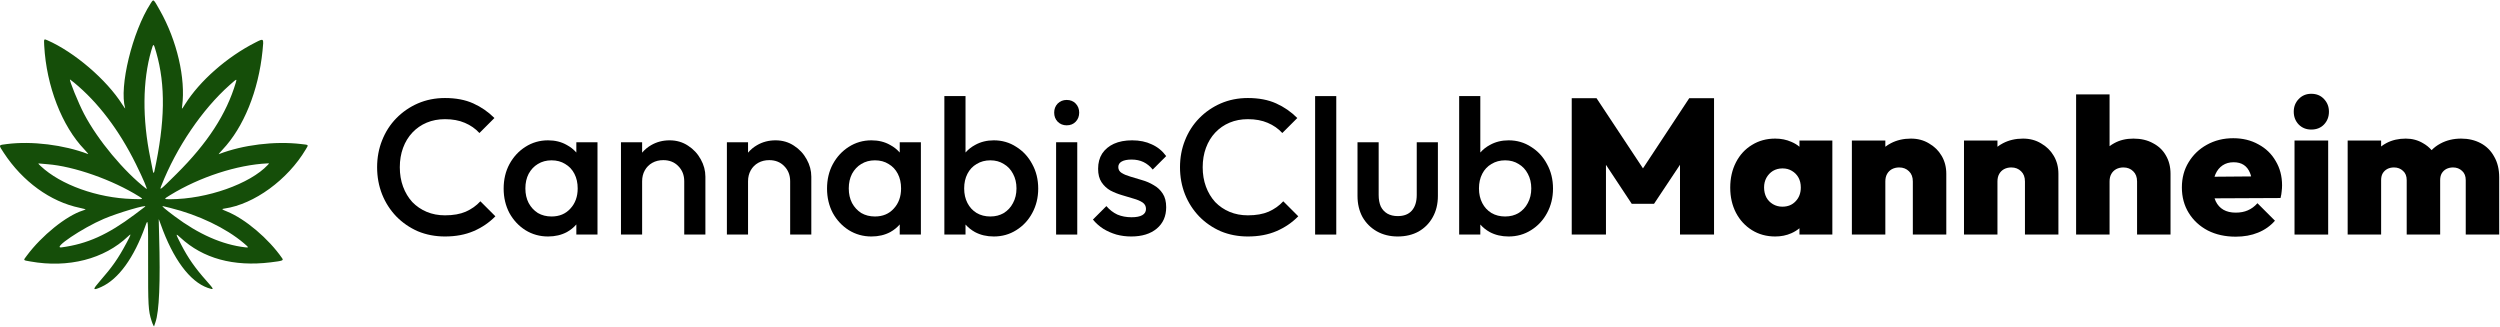 <svg width="2600" height="340" viewBox="0 0 2600 340" fill="none" xmlns="http://www.w3.org/2000/svg">
<path fill-rule="evenodd" clip-rule="evenodd" d="M156.647 3.615C137.628 33.041 123.69 90.384 130.169 112.547C130.419 113.403 129.028 111.582 127.076 108.5C110.835 82.851 77.388 54.207 49.273 41.87C45.596 40.256 45.596 40.256 45.995 47.606C48.271 89.492 64.396 131.121 87.767 155.448C90.533 158.327 92.236 160.468 91.551 160.207C66.405 150.606 33.196 146.51 7.195 149.804C-1.882 150.954 -1.675 150.371 3.95 158.96C23.48 188.784 52.455 209.784 82.806 216.113C86.557 216.895 89.359 217.69 89.032 217.879C88.705 218.069 87.317 218.58 85.948 219.015C68.894 224.432 43.372 245.019 27.916 265.824C23.996 271.102 23.627 270.488 31.585 271.923C71.006 279.033 108.492 269.406 133.146 245.842C136.795 242.354 136.585 243.27 131.591 252.63C123.013 268.71 116.831 277.579 103.975 292.249C95.941 301.416 96.194 302.55 105.353 298.406C123.308 290.282 139.423 268.015 151.101 235.198C154.092 226.793 154.092 226.793 154.034 270.686C153.971 318.513 154.222 322.927 157.601 333.623C158.81 337.452 160.347 340.478 160.347 339.03C160.347 338.913 160.939 337.145 161.662 335.102C165.576 324.039 166.887 293.304 165.484 245.471C165.202 235.883 165.015 227.959 165.067 227.862C165.118 227.765 166.084 230.287 167.213 233.466C179.907 269.225 197.374 292.806 216.021 299.36C223.087 301.844 223 301.339 214.766 292.097C202.895 278.772 195.596 268.327 188.404 254.377C182.349 242.631 182.304 242.175 187.679 247.152C211.079 268.817 242.926 277.543 281.442 272.842C293.964 271.314 295.075 270.923 293.472 268.609C279.316 248.177 255.097 227.666 235.993 219.929C230.252 217.604 230.074 217.375 233.611 216.864C264.256 212.433 299.211 186.976 317.939 155.451C321.039 150.234 321.502 150.784 313.184 149.799C285.785 146.552 252.552 150.634 227.588 160.313C227.074 160.512 228.755 158.461 231.323 155.754C253.42 132.467 268.86 94.354 273.038 52.778C274.378 39.44 274.576 39.667 265.566 44.23C236.164 59.118 207.648 84.168 192.435 108.472C188.946 114.047 188.946 114.047 189.433 110.34C193.212 81.595 184.098 42.331 166.348 10.885C159.305 -1.593 159.782 -1.236 156.647 3.615ZM162.455 54.398C172.316 88.656 171.718 126.676 160.506 178.386C160.065 180.418 159.283 180.103 158.956 177.764C158.8 176.65 157.663 170.837 156.428 164.845C147.909 123.489 148.227 84.009 157.333 52.589C159.63 44.666 159.656 44.675 162.455 54.398ZM77.061 85.931C101.981 106.396 124.011 135.439 141.408 170.759C148.939 186.049 153.878 197.659 152.349 196.476C128.85 178.298 101.751 145.749 87.474 118.55C81.596 107.355 71.533 82.663 72.848 82.663C72.977 82.663 74.872 84.134 77.061 85.931ZM245.239 85.893C235.529 118.588 215.976 148.709 183.554 180.914C166.035 198.315 165.625 198.632 167.833 193.04C183.594 153.116 210.218 113.884 238.794 88.475C246.421 81.693 246.495 81.664 245.239 85.893ZM49.215 170.774C76.729 172.834 117.055 187.016 144.783 204.383C149.452 207.308 149.452 207.308 137.623 206.958C101.197 205.883 63.102 192.212 42.401 172.786C39.253 169.832 39.253 169.832 41.743 170.117C43.113 170.273 46.475 170.57 49.215 170.774ZM278.593 171.446C260.154 191.236 214.986 207.148 177.167 207.176C170.016 207.181 170.016 207.181 177.167 202.799C207.751 184.054 246.663 171.398 278.282 169.912C280.103 169.826 280.103 169.826 278.593 171.446ZM150.957 214.893C150.814 215.025 145.894 218.737 140.024 223.142C112.125 244.075 90.565 253.755 64.001 257.275C53.683 258.643 85.564 237.148 108.081 227.557C122.619 221.364 153.961 212.107 150.957 214.893ZM176.96 216.199C206.441 223.482 234.947 237.139 253.538 252.889C258.864 257.401 258.97 257.69 255.137 257.243C231.052 254.436 206.616 243.665 181.308 224.7C171.397 217.273 167.61 213.995 169.375 214.37C170.06 214.515 173.473 215.338 176.96 216.199Z" fill="#154E09"/>
<path d="M2386.3 146.141V243.941H2421.3V146.141H2386.3Z" fill="black"/>
<path d="M2390.7 129.541C2394.16 133.008 2398.5 134.741 2403.7 134.741C2409.16 134.741 2413.56 133.008 2416.9 129.541C2420.36 125.941 2422.1 121.474 2422.1 116.141C2422.1 110.941 2420.36 106.541 2416.9 102.941C2413.56 99.341 2409.16 97.541 2403.7 97.541C2398.5 97.541 2394.16 99.341 2390.7 102.941C2387.23 106.541 2385.5 110.941 2385.5 116.141C2385.5 121.474 2387.23 125.941 2390.7 129.541Z" fill="black"/>
<path fill-rule="evenodd" clip-rule="evenodd" d="M1033.54 245.941C1026.2 245.941 1019.67 244.408 1013.94 241.341C1010.15 239.225 1006.88 236.613 1004.14 233.506V243.941H982.137V99.941H1004.14V158.626C1006.92 155.447 1010.25 152.819 1014.14 150.741C1019.87 147.541 1026.34 145.941 1033.54 145.941C1042.2 145.941 1050 148.208 1056.94 152.741C1064 157.141 1069.54 163.141 1073.54 170.741C1077.67 178.208 1079.74 186.675 1079.74 196.141C1079.74 205.475 1077.67 213.941 1073.54 221.541C1069.54 229.008 1064 234.941 1056.94 239.341C1050 243.741 1042.2 245.941 1033.54 245.941ZM1029.94 225.141C1035.27 225.141 1039.94 223.941 1043.94 221.541C1048.07 219.008 1051.27 215.541 1053.54 211.141C1055.94 206.741 1057.14 201.675 1057.14 195.941C1057.14 190.208 1055.94 185.141 1053.54 180.741C1051.27 176.341 1048.07 172.941 1043.94 170.541C1039.94 168.008 1035.27 166.741 1029.94 166.741C1024.6 166.741 1019.87 168.008 1015.74 170.541C1011.6 172.941 1008.4 176.341 1006.14 180.741C1003.87 185.141 1002.74 190.208 1002.74 195.941C1002.74 201.675 1003.87 206.741 1006.14 211.141C1008.4 215.541 1011.6 219.008 1015.74 221.541C1019.87 223.941 1024.6 225.141 1029.94 225.141Z" fill="black"/>
<path d="M1099.95 126.541C1102.48 129.075 1105.62 130.341 1109.35 130.341C1113.22 130.341 1116.35 129.075 1118.75 126.541C1121.15 124.008 1122.35 120.875 1122.35 117.141C1122.35 113.408 1121.15 110.275 1118.75 107.741C1116.35 105.208 1113.22 103.941 1109.35 103.941C1105.62 103.941 1102.48 105.208 1099.95 107.741C1097.55 110.275 1096.35 113.408 1096.35 117.141C1096.35 120.875 1097.55 124.008 1099.95 126.541Z" fill="black"/>
<path d="M1161.03 243.941C1165.96 245.275 1171.09 245.941 1176.43 245.941C1187.63 245.941 1196.49 243.208 1203.03 237.741C1209.56 232.275 1212.83 224.875 1212.83 215.541C1212.83 209.675 1211.63 204.941 1209.23 201.341C1206.83 197.608 1203.69 194.675 1199.83 192.541C1196.09 190.275 1192.09 188.541 1187.83 187.341C1183.69 186.008 1179.69 184.808 1175.83 183.741C1172.09 182.675 1169.03 181.408 1166.63 179.941C1164.23 178.475 1163.03 176.408 1163.03 173.741C1163.03 171.208 1164.23 169.275 1166.63 167.941C1169.03 166.608 1172.43 165.941 1176.83 165.941C1181.49 165.941 1185.63 166.808 1189.23 168.541C1192.83 170.275 1196.03 172.875 1198.83 176.341L1212.83 162.341C1208.83 156.875 1203.83 152.808 1197.83 150.141C1191.96 147.341 1185.16 145.941 1177.43 145.941C1170.09 145.941 1163.76 147.141 1158.43 149.541C1153.23 151.941 1149.16 155.341 1146.23 159.741C1143.43 164.141 1142.03 169.408 1142.03 175.541C1142.03 181.275 1143.23 185.941 1145.63 189.541C1148.03 193.141 1151.09 196.008 1154.83 198.141C1158.69 200.141 1162.69 201.741 1166.83 202.941C1171.09 204.141 1175.09 205.341 1178.83 206.541C1182.69 207.608 1185.83 208.941 1188.23 210.541C1190.63 212.141 1191.83 214.408 1191.83 217.341C1191.83 220.141 1190.56 222.275 1188.03 223.741C1185.49 225.208 1181.76 225.941 1176.83 225.941C1171.36 225.941 1166.43 225.008 1162.03 223.141C1157.76 221.141 1153.96 218.208 1150.63 214.341L1136.63 228.341C1139.69 232.075 1143.29 235.275 1147.43 237.941C1151.56 240.475 1156.09 242.475 1161.03 243.941Z" fill="black"/>
<path fill-rule="evenodd" clip-rule="evenodd" d="M882.721 239.341C889.788 243.741 897.654 245.941 906.321 245.941C913.654 245.941 920.188 244.408 925.921 241.341C929.754 239.202 933.02 236.557 935.721 233.404V243.941H957.721V147.941H935.721V158.626C932.938 155.447 929.605 152.819 925.721 150.741C920.121 147.541 913.654 145.941 906.321 145.941C897.654 145.941 889.788 148.208 882.721 152.741C875.788 157.141 870.254 163.141 866.121 170.741C862.121 178.208 860.121 186.675 860.121 196.141C860.121 205.475 862.121 213.941 866.121 221.541C870.254 229.008 875.788 234.941 882.721 239.341ZM929.521 216.941C924.588 222.408 918.054 225.141 909.921 225.141C904.588 225.141 899.854 223.941 895.721 221.541C891.721 219.008 888.521 215.541 886.121 211.141C883.854 206.741 882.721 201.675 882.721 195.941C882.721 190.208 883.854 185.141 886.121 180.741C888.521 176.341 891.721 172.941 895.721 170.541C899.854 168.008 904.588 166.741 909.921 166.741C915.388 166.741 920.121 168.008 924.121 170.541C928.254 172.941 931.454 176.341 933.721 180.741C935.988 185.141 937.121 190.208 937.121 195.941C937.121 204.475 934.588 211.475 929.521 216.941Z" fill="black"/>
<path d="M821.765 243.941V188.541C821.765 182.141 819.698 176.875 815.565 172.741C811.565 168.608 806.365 166.541 799.965 166.541C795.698 166.541 791.898 167.475 788.565 169.341C785.231 171.208 782.632 173.808 780.765 177.141C778.898 180.475 777.965 184.275 777.965 188.541V243.941H755.965V147.941H777.965V158.788C780.591 155.637 783.724 153.022 787.365 150.941C793.098 147.608 799.498 145.941 806.565 145.941C813.765 145.941 820.165 147.808 825.765 151.541C831.365 155.141 835.765 159.875 838.965 165.741C842.165 171.475 843.765 177.475 843.765 183.741V243.941H821.765Z" fill="black"/>
<path d="M711.609 188.541V243.941H733.609V183.741C733.609 177.475 732.009 171.475 728.809 165.741C725.609 159.875 721.209 155.141 715.609 151.541C710.009 147.808 703.609 145.941 696.409 145.941C689.342 145.941 682.942 147.608 677.209 150.941C673.568 153.022 670.435 155.637 667.809 158.788V147.941H645.809V243.941H667.809V188.541C667.809 184.275 668.742 180.475 670.609 177.141C672.475 173.808 675.075 171.208 678.409 169.341C681.742 167.475 685.542 166.541 689.809 166.541C696.209 166.541 701.409 168.608 705.409 172.741C709.542 176.875 711.609 182.141 711.609 188.541Z" fill="black"/>
<path fill-rule="evenodd" clip-rule="evenodd" d="M569.993 245.941C561.326 245.941 553.46 243.741 546.393 239.341C539.46 234.941 533.926 229.008 529.793 221.541C525.793 213.941 523.793 205.475 523.793 196.141C523.793 186.675 525.793 178.208 529.793 170.741C533.926 163.141 539.46 157.141 546.393 152.741C553.46 148.208 561.326 145.941 569.993 145.941C577.326 145.941 583.793 147.541 589.393 150.741C593.277 152.819 596.61 155.447 599.393 158.626V147.941H621.393V243.941H599.393V233.404C596.692 236.557 593.426 239.202 589.593 241.341C583.86 244.408 577.326 245.941 569.993 245.941ZM573.593 225.141C581.726 225.141 588.26 222.408 593.193 216.941C598.26 211.475 600.793 204.475 600.793 195.941C600.793 190.208 599.66 185.141 597.393 180.741C595.126 176.341 591.926 172.941 587.793 170.541C583.793 168.008 579.06 166.741 573.593 166.741C568.26 166.741 563.526 168.008 559.393 170.541C555.393 172.941 552.193 176.341 549.793 180.741C547.526 185.141 546.393 190.208 546.393 195.941C546.393 201.675 547.526 206.741 549.793 211.141C552.193 215.541 555.393 219.008 559.393 221.541C563.526 223.941 568.26 225.141 573.593 225.141Z" fill="black"/>
<path d="M434.599 240.541C443.266 244.141 452.666 245.941 462.799 245.941C473.999 245.941 483.933 244.075 492.599 240.341C501.266 236.608 508.799 231.475 515.199 224.941L499.599 209.341C495.466 213.875 490.399 217.475 484.399 220.141C478.533 222.675 471.333 223.941 462.799 223.941C455.866 223.941 449.533 222.741 443.799 220.341C438.066 217.941 433.066 214.541 428.799 210.141C424.666 205.608 421.466 200.275 419.199 194.141C416.933 188.008 415.799 181.275 415.799 173.941C415.799 166.608 416.933 159.875 419.199 153.741C421.466 147.608 424.666 142.341 428.799 137.941C433.066 133.408 438.066 129.941 443.799 127.541C449.533 125.141 455.866 123.941 462.799 123.941C470.666 123.941 477.533 125.208 483.399 127.741C489.399 130.275 494.466 133.808 498.599 138.341L514.199 122.741C507.799 116.341 500.466 111.275 492.199 107.541C483.933 103.808 474.133 101.941 462.799 101.941C452.666 101.941 443.266 103.808 434.599 107.541C426.066 111.275 418.599 116.408 412.199 122.941C405.799 129.475 400.866 137.141 397.399 145.941C393.933 154.608 392.199 163.941 392.199 173.941C392.199 183.941 393.933 193.341 397.399 202.141C400.866 210.808 405.799 218.475 412.199 225.141C418.599 231.675 426.066 236.808 434.599 240.541Z" fill="black"/>
<path fill-rule="evenodd" clip-rule="evenodd" d="M1568.93 245.941C1561.59 245.941 1555.06 244.408 1549.33 241.341C1545.54 239.225 1542.27 236.613 1539.53 233.506V243.941H1517.53V99.941H1539.53V158.626C1542.31 155.447 1545.64 152.819 1549.53 150.741C1555.26 147.541 1561.73 145.941 1568.93 145.941C1577.59 145.941 1585.39 148.208 1592.33 152.741C1599.39 157.141 1604.93 163.141 1608.93 170.741C1613.06 178.208 1615.13 186.675 1615.13 196.141C1615.13 205.475 1613.06 213.941 1608.93 221.541C1604.93 229.008 1599.39 234.941 1592.33 239.341C1585.39 243.741 1577.59 245.941 1568.93 245.941ZM1565.33 225.141C1570.66 225.141 1575.33 223.941 1579.33 221.541C1583.46 219.008 1586.66 215.541 1588.93 211.141C1591.33 206.741 1592.53 201.675 1592.53 195.941C1592.53 190.208 1591.33 185.141 1588.93 180.741C1586.66 176.341 1583.46 172.941 1579.33 170.541C1575.33 168.008 1570.66 166.741 1565.33 166.741C1559.99 166.741 1555.26 168.008 1551.13 170.541C1546.99 172.941 1543.79 176.341 1541.53 180.741C1539.26 185.141 1538.13 190.208 1538.13 195.941C1538.13 201.675 1539.26 206.741 1541.53 211.141C1543.79 215.541 1546.99 219.008 1551.13 221.541C1555.26 223.941 1559.99 225.141 1565.33 225.141Z" fill="black"/>
<path d="M1431.81 240.541C1438.21 244.141 1445.47 245.941 1453.61 245.941C1461.87 245.941 1469.14 244.208 1475.41 240.741C1481.67 237.141 1486.54 232.208 1490.01 225.941C1493.61 219.541 1495.41 212.141 1495.41 203.741V147.941H1473.41V202.741C1473.41 209.808 1471.67 215.275 1468.21 219.141C1464.87 222.875 1460.01 224.741 1453.61 224.741C1449.47 224.741 1445.87 223.875 1442.81 222.141C1439.87 220.408 1437.61 217.941 1436.01 214.741C1434.54 211.408 1433.81 207.408 1433.81 202.741V147.941H1411.81V203.741C1411.81 212.008 1413.54 219.341 1417.01 225.741C1420.61 232.008 1425.54 236.941 1431.81 240.541Z" fill="black"/>
<path d="M1367.72 243.941V99.941H1389.72V243.941H1367.72Z" fill="black"/>
<path d="M1098.35 147.941V243.941H1120.35V147.941H1098.35Z" fill="black"/>
<path d="M1269.6 240.541C1278.27 244.141 1287.67 245.941 1297.8 245.941C1309 245.941 1318.93 244.075 1327.6 240.341C1336.27 236.608 1343.8 231.475 1350.2 224.941L1334.6 209.341C1330.47 213.875 1325.4 217.475 1319.4 220.141C1313.53 222.675 1306.33 223.941 1297.8 223.941C1290.87 223.941 1284.53 222.741 1278.8 220.341C1273.07 217.941 1268.07 214.541 1263.8 210.141C1259.67 205.608 1256.47 200.275 1254.2 194.141C1251.93 188.008 1250.8 181.275 1250.8 173.941C1250.8 166.608 1251.93 159.875 1254.2 153.741C1256.47 147.608 1259.67 142.341 1263.8 137.941C1268.07 133.408 1273.07 129.941 1278.8 127.541C1284.53 125.141 1290.87 123.941 1297.8 123.941C1305.67 123.941 1312.53 125.208 1318.4 127.741C1324.4 130.275 1329.47 133.808 1333.6 138.341L1349.2 122.741C1342.8 116.341 1335.47 111.275 1327.2 107.541C1318.93 103.808 1309.13 101.941 1297.8 101.941C1287.67 101.941 1278.27 103.808 1269.6 107.541C1261.07 111.275 1253.6 116.408 1247.2 122.941C1240.8 129.475 1235.87 137.141 1232.4 145.941C1228.93 154.608 1227.2 163.941 1227.2 173.941C1227.2 183.941 1228.93 193.341 1232.4 202.141C1235.87 210.808 1240.8 218.475 1247.2 225.141C1253.6 231.675 1261.07 236.808 1269.6 240.541Z" fill="black"/>
<path d="M2441.57 243.941V146.141H2476.37V152.333C2478.1 150.987 2479.97 149.79 2481.97 148.741C2487.84 145.674 2494.51 144.141 2501.97 144.141C2508.64 144.141 2514.64 145.741 2519.97 148.941C2523.38 150.851 2526.34 153.252 2528.87 156.145C2531.5 153.436 2534.54 151.168 2537.97 149.341C2544.37 145.874 2551.57 144.141 2559.57 144.141C2567.17 144.141 2573.97 145.741 2579.97 148.941C2585.97 152.141 2590.64 156.807 2593.97 162.941C2597.44 168.941 2599.17 176.141 2599.17 184.541V243.941H2564.37V187.341C2564.37 183.207 2563.11 180.007 2560.57 177.741C2558.04 175.341 2554.91 174.141 2551.17 174.141C2548.64 174.141 2546.31 174.674 2544.17 175.741C2542.17 176.807 2540.57 178.341 2539.37 180.341C2538.31 182.207 2537.77 184.541 2537.77 187.341V243.941H2502.97V187.341C2502.97 183.207 2501.71 180.007 2499.17 177.741C2496.64 175.341 2493.51 174.141 2489.77 174.141C2487.11 174.141 2484.77 174.674 2482.77 175.741C2480.77 176.807 2479.17 178.341 2477.97 180.341C2476.91 182.207 2476.37 184.541 2476.37 187.341V243.941H2441.57Z" fill="black"/>
<path fill-rule="evenodd" clip-rule="evenodd" d="M2325.15 246.142C2314.22 246.142 2304.55 244.009 2296.15 239.742C2287.75 235.342 2281.15 229.276 2276.35 221.542C2271.55 213.809 2269.15 204.942 2269.15 194.942C2269.15 185.076 2271.49 176.342 2276.15 168.742C2280.82 161.009 2287.15 154.942 2295.15 150.542C2303.29 146.009 2312.42 143.742 2322.55 143.742C2332.42 143.742 2341.15 145.876 2348.75 150.142C2356.49 154.276 2362.49 160.076 2366.75 167.542C2371.15 174.876 2373.35 183.276 2373.35 192.742C2373.35 194.742 2373.22 196.809 2372.95 198.942C2372.82 200.942 2372.42 203.276 2371.75 205.942L2303.15 206.261C2303.5 207.336 2303.9 208.363 2304.35 209.342C2306.22 213.209 2308.89 216.142 2312.35 218.142C2315.82 220.142 2320.09 221.142 2325.15 221.142C2329.95 221.142 2334.15 220.342 2337.75 218.742C2341.49 217.142 2344.82 214.676 2347.75 211.342L2365.95 229.542C2361.15 235.009 2355.29 239.142 2348.35 241.942C2341.55 244.742 2333.82 246.142 2325.15 246.142ZM2303.08 183.797L2341.18 183.481C2340.85 182.127 2340.44 180.881 2339.95 179.742C2338.49 176.142 2336.35 173.409 2333.55 171.542C2330.75 169.676 2327.22 168.742 2322.95 168.742C2318.55 168.742 2314.75 169.809 2311.55 171.942C2308.35 174.076 2305.89 177.076 2304.15 180.942C2303.75 181.85 2303.39 182.801 2303.08 183.797Z" fill="black"/>
<path d="M2222.55 188.741V243.941H2257.35V180.741C2257.35 173.541 2255.75 167.207 2252.55 161.741C2249.49 156.274 2245.02 152.007 2239.15 148.941C2233.42 145.741 2226.62 144.141 2218.75 144.141C2211.15 144.141 2204.49 145.741 2198.75 148.941C2197.05 149.853 2195.45 150.884 2193.95 152.033V98.141H2159.15V243.941H2193.95V188.741C2193.95 185.674 2194.55 183.074 2195.75 180.941C2196.95 178.807 2198.62 177.141 2200.75 175.941C2203.02 174.741 2205.55 174.141 2208.35 174.141C2212.49 174.141 2215.89 175.474 2218.55 178.141C2221.22 180.674 2222.55 184.207 2222.55 188.741Z" fill="black"/>
<path d="M2105.95 243.941V188.741C2105.95 184.207 2104.62 180.674 2101.95 178.141C2099.28 175.474 2095.88 174.141 2091.75 174.141C2088.95 174.141 2086.42 174.741 2084.15 175.941C2082.02 177.141 2080.35 178.807 2079.15 180.941C2077.95 183.074 2077.35 185.674 2077.35 188.741V243.941H2042.55V146.141H2077.35V152.624C2079.13 151.235 2081.06 150.007 2083.15 148.941C2089.28 145.741 2096.22 144.141 2103.95 144.141C2111.02 144.141 2117.28 145.807 2122.75 149.141C2128.35 152.341 2132.75 156.674 2135.95 162.141C2139.15 167.607 2140.75 173.807 2140.75 180.741V243.941H2105.95Z" fill="black"/>
<path d="M1989.35 188.741V243.941H2024.15V180.741C2024.15 173.807 2022.55 167.607 2019.35 162.141C2016.15 156.674 2011.75 152.341 2006.15 149.141C2000.68 145.807 1994.42 144.141 1987.35 144.141C1979.62 144.141 1972.68 145.741 1966.55 148.941C1964.46 150.007 1962.53 151.235 1960.75 152.624V146.141H1925.95V243.941H1960.75V188.741C1960.75 185.674 1961.35 183.074 1962.55 180.941C1963.75 178.807 1965.42 177.141 1967.55 175.941C1969.82 174.741 1972.35 174.141 1975.15 174.141C1979.28 174.141 1982.68 175.474 1985.35 178.141C1988.02 180.674 1989.35 184.207 1989.35 188.741Z" fill="black"/>
<path fill-rule="evenodd" clip-rule="evenodd" d="M1846.24 245.941C1837.17 245.941 1829.11 243.741 1822.04 239.341C1814.97 234.941 1809.44 228.941 1805.44 221.341C1801.44 213.607 1799.44 204.874 1799.44 195.141C1799.44 185.274 1801.44 176.474 1805.44 168.741C1809.44 161.007 1814.97 155.007 1822.04 150.741C1829.11 146.341 1837.17 144.141 1846.24 144.141C1852.37 144.141 1857.97 145.274 1863.04 147.541C1866.21 148.873 1869.01 150.569 1871.44 152.629V146.141H1905.64V243.941H1871.44V237.358C1869.01 239.398 1866.21 241.125 1863.04 242.541C1857.97 244.807 1852.37 245.941 1846.24 245.941ZM1853.64 214.941C1859.37 214.941 1863.97 213.074 1867.44 209.341C1871.04 205.607 1872.84 200.807 1872.84 194.941C1872.84 191.074 1872.04 187.674 1870.44 184.741C1868.84 181.807 1866.57 179.474 1863.64 177.741C1860.84 176.007 1857.57 175.141 1853.84 175.141C1850.11 175.141 1846.77 176.007 1843.84 177.741C1841.04 179.474 1838.77 181.874 1837.04 184.941C1835.44 187.874 1834.64 191.207 1834.64 194.941C1834.64 198.807 1835.44 202.274 1837.04 205.341C1838.64 208.274 1840.91 210.607 1843.84 212.341C1846.77 214.074 1850.04 214.941 1853.64 214.941Z" fill="black"/>
<path d="M1634.6 102.141V243.941H1670.2V171.41L1697 211.941H1720.2L1747.2 171.358V243.941H1782.6V102.141H1756.8L1708.69 175.106L1660.4 102.141H1634.6Z" fill="black"/>
</svg>
